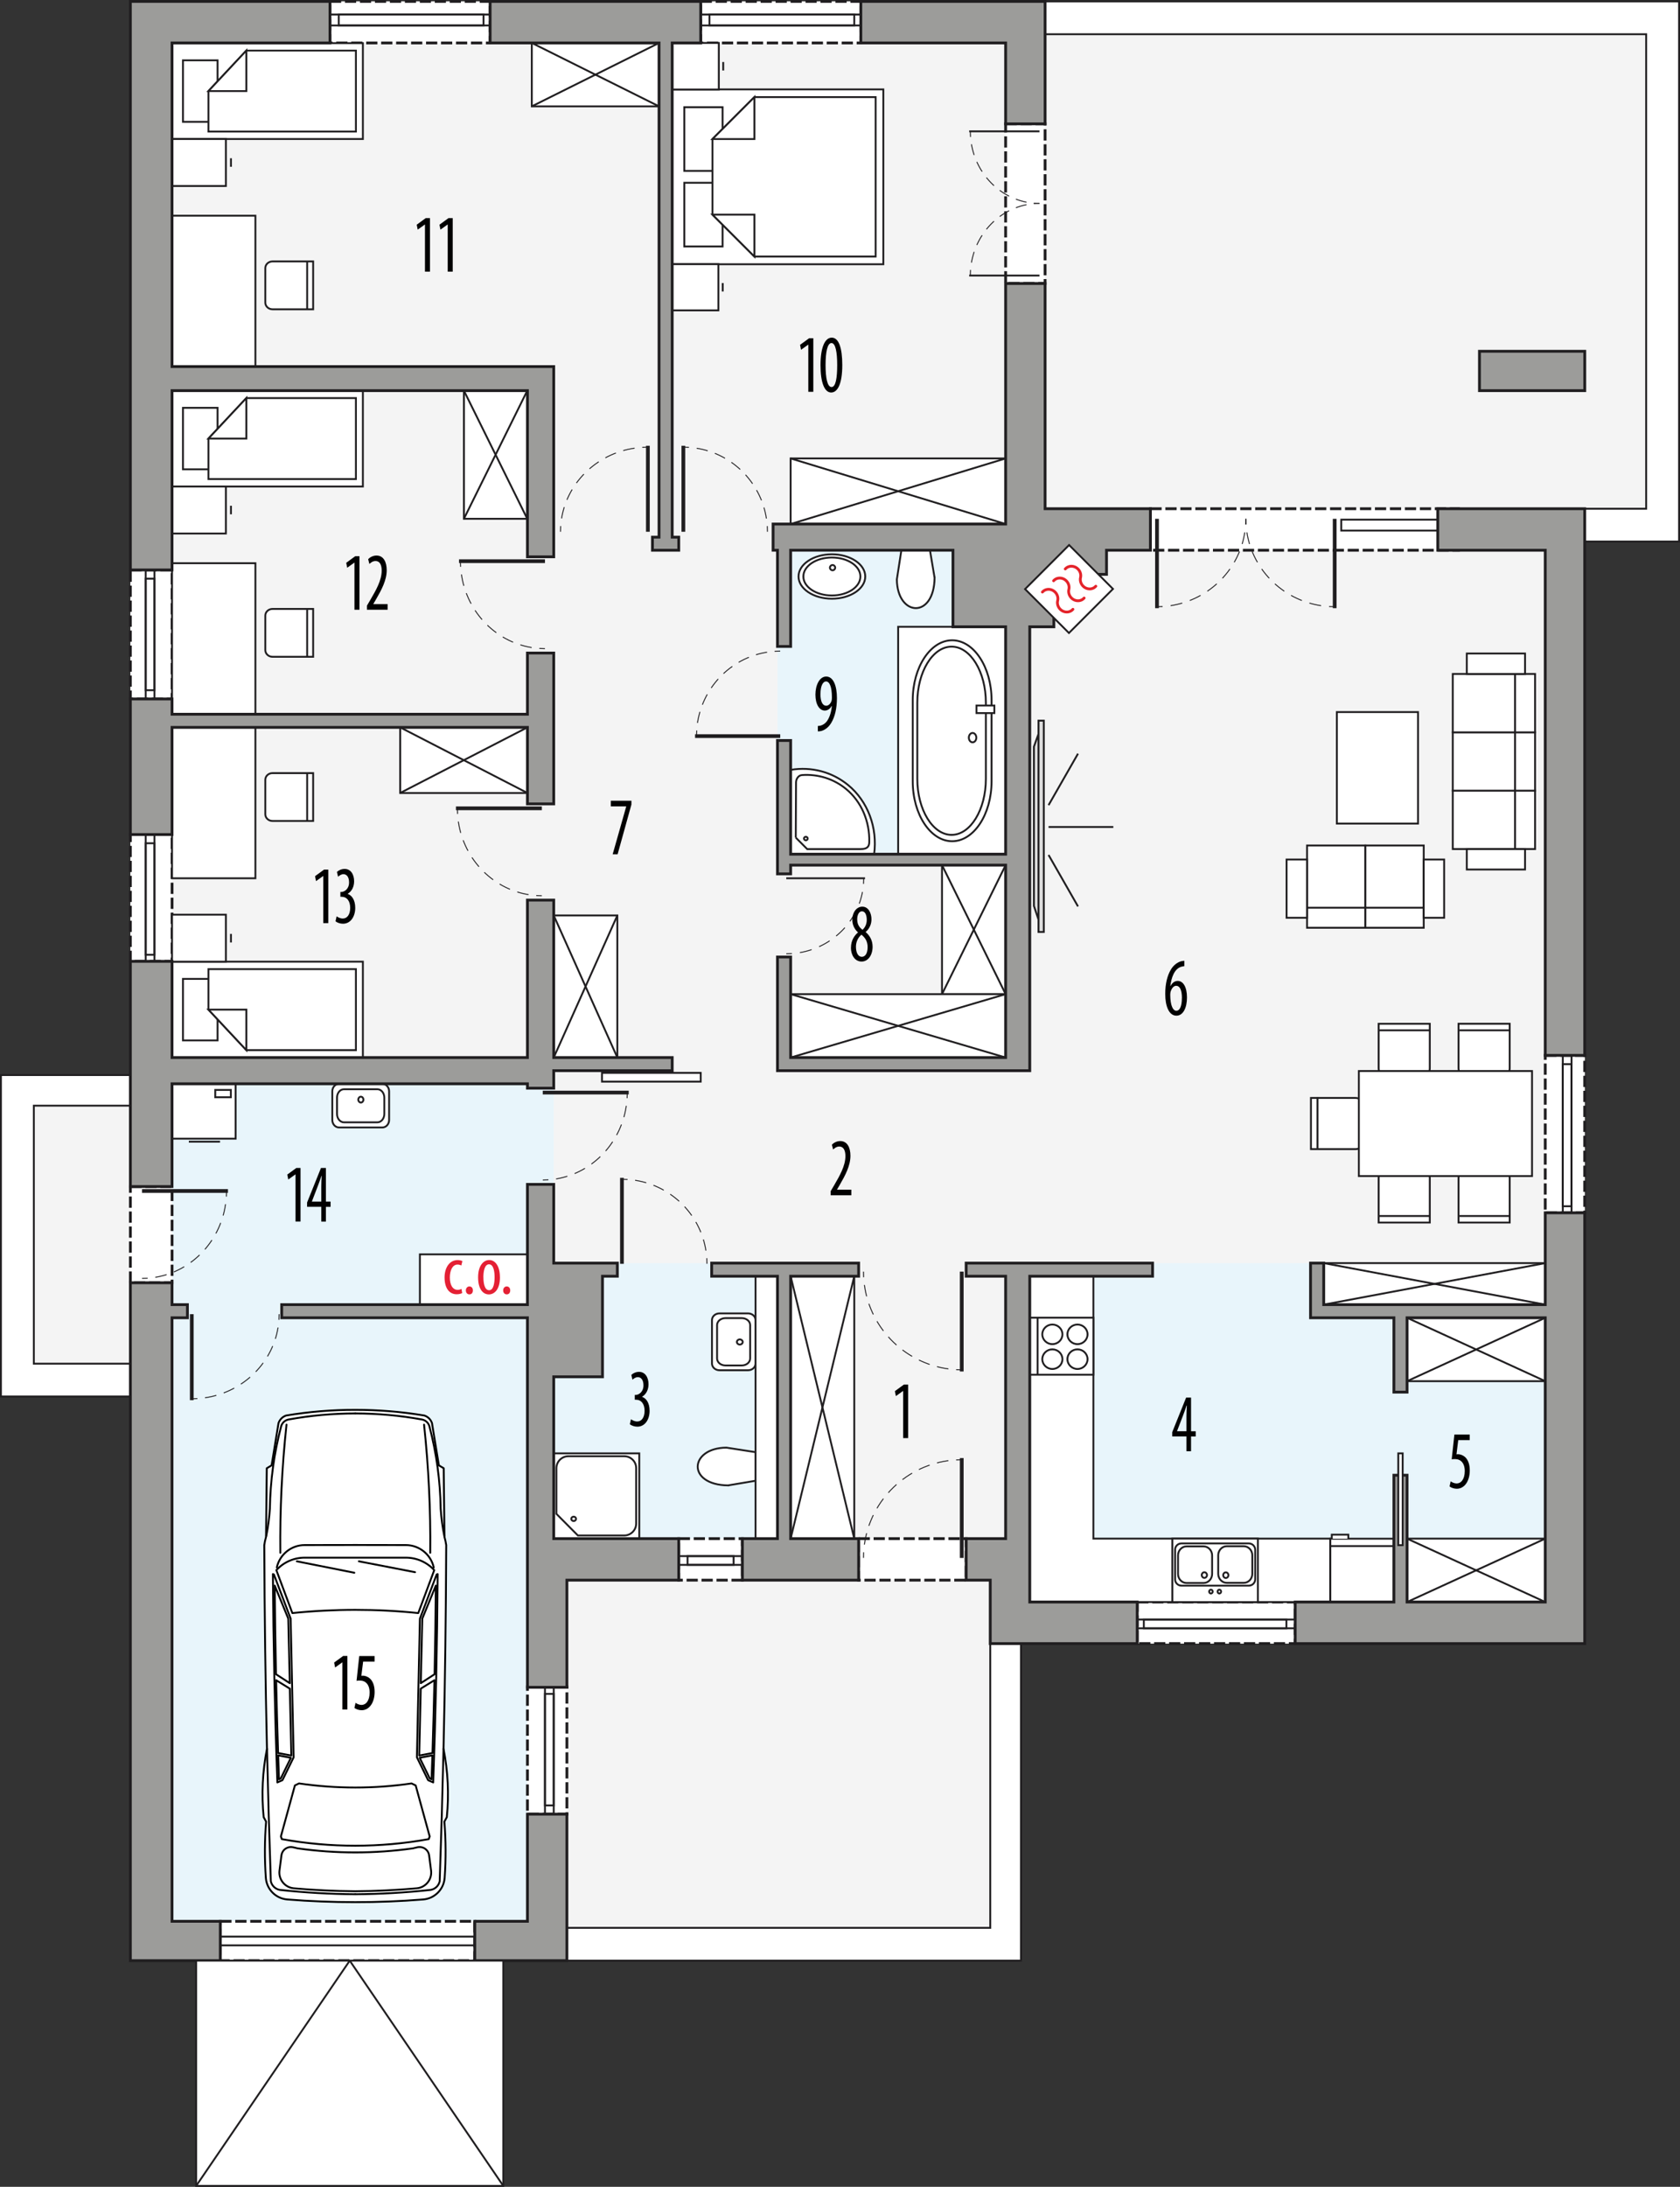 <?xml version="1.0" encoding="UTF-8"?><svg id="a" xmlns="http://www.w3.org/2000/svg" viewBox="0 0 448.94 583.93"><rect x="0" y="0" width="448.94" height="583.93" fill="#333333" stroke="none"/><polygon points="279.28 9.14 279.28 .38 151.49 .38 34.84 .38 34.84 287.07 34.84 295.24 9.04 295.24 9.04 364.14 34.84 364.14 34.84 372.9 34.84 523.54 151.49 523.54 151.49 514.78 264.62 514.78 264.62 438.88 272.83 438.88 423.48 438.88 423.48 144.6 423.48 135.84 439.9 135.84 439.9 9.14 279.28 9.14" fill="#f4f4f4"/><polygon points="207.76 337.28 147.97 337.28 147.97 289.4 45.97 289.4 45.97 513.03 140.94 513.03 140.94 410.85 207.76 410.85 207.76 337.28" fill="#e8f5fb"/><g id="b"><path d="m94.94,507.92c-6.07,0-12.13-.23-18.18-.72-3.07-.25-5.5-2.7-5.72-5.78-.35-4.99-.33-10.01.07-15l-.65-1.19c-.61-6.09-.31-12.24.88-18.24-.41-18.13-.65-36.27-.72-54.4.1-.74.26-1.47.47-2.19l.2-18.34,1.29-.77,1.84-11.27c.32-.96,1.08-1.72,2.04-2.04,6.1-1.02,12.28-1.53,18.47-1.52,6.19,0,12.37.5,18.47,1.52.96.32,1.72,1.07,2.04,2.04l1.84,11.27,1.29.77.2,18.34c.21.72.36,1.45.47,2.19-.07,18.14-.31,36.27-.72,54.4,1.19,6,1.49,12.15.88,18.24l-.65,1.19c.4,4.99.43,10,.07,15-.22,3.07-2.65,5.53-5.72,5.78-6.05.49-12.11.73-18.18.72Z" fill="#fff" stroke="#000" stroke-linecap="round" stroke-linejoin="round" stroke-width=".5"/></g><g id="c"><path d="m71.35,467c.27,11.78.61,23.56,1.02,35.34.26,1.19,1.22,2.11,2.42,2.31,6.69.73,13.41,1.11,20.14,1.16" fill="none" stroke="#000" stroke-linecap="round" stroke-linejoin="round" stroke-width=".5"/></g><g id="d"><path d="m74.11,475.95l1.37-.6,2.99-6.11-.8-37.02-4.48-11.81-.26-.09c.12,18.55.51,37.09,1.19,55.62Z" fill="none" stroke="#000" stroke-linecap="round" stroke-linejoin="round" stroke-width=".5"/></g><g id="e"><path d="m71.15,410.16c.49-2.41.81-4.85.97-7.3.11-7.41,1.11-14.79,3-21.96.25-.96,1.03-1.68,2.01-1.86,5.88-1.07,11.84-1.61,17.82-1.61" fill="none" stroke="#000" stroke-linecap="round" stroke-linejoin="round" stroke-width=".5"/></g><g id="f"><path d="m118.52,467c-.27,11.78-.61,23.56-1.02,35.34-.26,1.19-1.22,2.11-2.42,2.31-6.69.73-13.41,1.11-20.14,1.16" fill="none" stroke="#000" stroke-linecap="round" stroke-linejoin="round" stroke-width=".5"/></g><g id="g"><path d="m115.91,418.54c-.79-3.49-3.88-5.96-7.46-5.97l-13.51-.02-13.51.02c-3.57,0-6.67,2.48-7.46,5.97" fill="none" stroke="#000" stroke-linecap="round" stroke-linejoin="round" stroke-width=".5"/></g><g id="h"><path d="m115.77,475.95l-1.37-.6-2.99-6.11.8-37.02,4.48-11.81.26-.09c-.12,18.55-.51,37.09-1.19,55.62Z" fill="none" stroke="#000" stroke-linecap="round" stroke-linejoin="round" stroke-width=".5"/></g><g id="i"><path d="m118.73,410.16c-.49-2.41-.81-4.85-.97-7.3-.11-7.41-1.11-14.79-3-21.96-.25-.96-1.03-1.68-2.01-1.86-5.88-1.07-11.84-1.61-17.82-1.61" fill="none" stroke="#000" stroke-linecap="round" stroke-linejoin="round" stroke-width=".5"/></g><g id="j"><path d="m94.94,429.87c5.62,0,11.24.28,16.83.86l4.27-11.46c-1.95-2.13-4.7-3.34-7.58-3.34h-27.03c-2.89,0-5.64,1.21-7.58,3.34l4.27,11.46c5.59-.57,11.21-.86,16.83-.86Z" fill="none" stroke="#000" stroke-linecap="round" stroke-linejoin="round" stroke-width=".5"/></g><g id="k"><line x1="79.32" y1="416.91" x2="94.68" y2="419.96" fill="none" stroke="#000" stroke-linecap="round" stroke-linejoin="round" stroke-width=".5"/></g><g id="l"><line x1="95.9" y1="416.91" x2="110.91" y2="419.81" fill="none" stroke="#000" stroke-linecap="round" stroke-linejoin="round" stroke-width=".5"/></g><g id="m"><path d="m73.41,423.39c.06,7.89.18,15.78.34,23.67l3.69,2.39-.41-17.25-3.62-8.81Z" fill="none" stroke="#000" stroke-linecap="round" stroke-linejoin="round" stroke-width=".5"/></g><g id="n"><path d="m73.79,448.66c.14,6.48.31,12.96.52,19.44l3.54.67-.4-17.86-3.66-2.25Z" fill="none" stroke="#000" stroke-linecap="round" stroke-linejoin="round" stroke-width=".5"/></g><g id="o"><path d="m74.33,468.72l3.4.65-2.7,5.52-.48.21c-.08-2.13-.15-4.25-.22-6.38Z" fill="none" stroke="#000" stroke-linecap="round" stroke-linejoin="round" stroke-width=".5"/></g><g id="p"><path d="m116.47,423.39c-.06,7.89-.18,15.78-.34,23.67l-3.69,2.39.41-17.25,3.62-8.81Z" fill="none" stroke="#000" stroke-linecap="round" stroke-linejoin="round" stroke-width=".5"/></g><g id="q"><path d="m116.09,448.66c-.14,6.48-.31,12.96-.52,19.44l-3.54.67.4-17.86,3.66-2.25Z" fill="none" stroke="#000" stroke-linecap="round" stroke-linejoin="round" stroke-width=".5"/></g><g id="r"><path d="m115.55,468.72l-3.4.65,2.7,5.52.48.21c.08-2.13.15-4.25.22-6.38Z" fill="none" stroke="#000" stroke-linecap="round" stroke-linejoin="round" stroke-width=".5"/></g><g id="s"><path d="m94.94,505.01c-5.49-.04-10.98-.3-16.44-.79-.05,0-.11-.01-.16-.02-2.31-.3-3.95-2.42-3.65-4.73l.52-4.05c.01-.09.03-.18.05-.27.33-1.37,1.71-2.21,3.08-1.88l1.21.29c5.1.72,10.24,1.08,15.39,1.08,5.15,0,10.29-.36,15.39-1.08l1.21-.29c.09-.02.18-.04.27-.05,1.4-.18,2.68.81,2.86,2.2l.52,4.05c0,.05.01.11.02.16.21,2.32-1.51,4.38-3.83,4.59-5.47.49-10.95.76-16.44.79Z" fill="none" stroke="#000" stroke-linecap="round" stroke-linejoin="round" stroke-width=".5"/></g><g id="t"><path d="m94.94,492.85c-6.58,0-13.15-.58-19.63-1.76l-.25-.72,3.74-13.61,1.1-.54c4.98.73,10.01,1.09,15.04,1.09,5.03,0,10.06-.36,15.04-1.09l1.1.54,3.74,13.61-.25.72c-6.48,1.17-13.05,1.76-19.63,1.76Z" fill="none" stroke="#000" stroke-linecap="round" stroke-linejoin="round" stroke-width=".5"/></g><g id="u"><path d="m76.56,380.42c-1.22,11.36-1.77,22.78-1.65,34.21" fill="none" stroke="#000" stroke-linecap="round" stroke-linejoin="round" stroke-width=".5"/></g><g id="v"><path d="m114.97,414.63c.12-11.43-.43-22.85-1.65-34.21" fill="none" stroke="#000" stroke-linecap="round" stroke-linejoin="round" stroke-width=".5"/></g><rect x="207.76" y="146.93" width="60.96" height="81.16" fill="#e8f5fb"/><polygon points="350.21 351.88 350.21 337.28 275.18 337.28 275.18 351.88 275.18 427.78 412.93 427.78 412.93 351.88 350.21 351.88" fill="#e8f5fb"/><rect x="34.84" y="222.84" width="11.14" height="33.87" fill="#fff" stroke="#201e20" stroke-dasharray="0 0 3 1" stroke-miterlimit="10" stroke-width=".75"/><rect x="34.84" y="152.19" width="11.14" height="34.45" fill="#fff" stroke="#201e20" stroke-dasharray="0 0 3 1" stroke-miterlimit="10" stroke-width=".75"/><rect x="88.18" y=".38" width="42.79" height="11.09" fill="#fff" stroke="#201e20" stroke-dasharray="0 0 3 1" stroke-miterlimit="10" stroke-width=".75"/><rect x="187.25" y=".38" width="42.79" height="11.09" fill="#fff" stroke="#201e20" stroke-dasharray="0 0 3 1" stroke-miterlimit="10" stroke-width=".75"/><rect x="268.73" y="33.07" width="10.55" height="42.62" fill="#fff" stroke="#201e20" stroke-dasharray="0 0 3 1" stroke-miterlimit="10" stroke-width=".75"/><rect x="307.42" y="135.84" width="82.31" height="11.09" fill="#fff" stroke="#201e20" stroke-dasharray="0 0 3 1" stroke-miterlimit="10" stroke-width=".75"/><rect x="412.93" y="281.81" width="10.55" height="42.04" fill="#fff" stroke="#201e20" stroke-dasharray="0 0 3 1" stroke-miterlimit="10" stroke-width=".75"/><rect x="303.9" y="427.78" width="42.21" height="11.09" fill="#fff" stroke="#201e20" stroke-dasharray="0 0 3 1" stroke-miterlimit="10" stroke-width=".75"/><rect x="229.45" y="410.85" width="28.73" height="11.09" fill="#fff" stroke="#201e20" stroke-dasharray="0 0 3 1" stroke-miterlimit="10" stroke-width=".75"/><rect x="140.94" y="450.45" width="10.55" height="33.97" fill="#fff" stroke="#201e20" stroke-dasharray="0 0 3 1" stroke-miterlimit="10" stroke-width=".75"/><rect x="58.87" y="513.03" width="68" height="10.51" fill="#fff" stroke="#201e20" stroke-dasharray="0 0 3 1" stroke-miterlimit="10" stroke-width=".75"/><rect x="181.38" y="410.85" width="17" height="11.09" fill="#fff" stroke="#201e20" stroke-dasharray="0 0 3 1" stroke-miterlimit="10" stroke-width=".75"/><rect x="34.84" y="316.84" width="11.14" height="25.69" fill="#fff" stroke="#201e20" stroke-dasharray="0 0 3 1" stroke-miterlimit="10" stroke-width=".75"/><path d="m70.9,80.82v-9.24c0-.97.86-1.77,1.92-1.77h10.86v12.78h-10.86c-1.05,0-1.92-.8-1.92-1.77Z" fill="#fff" fill-rule="evenodd" stroke="#201e20" stroke-miterlimit="22.93" stroke-width=".5"/><line x1="82.08" y1="82.76" x2="82.08" y2="69.97" fill="#fff" stroke="#201e20" stroke-miterlimit="22.93" stroke-width=".5"/><rect x="45.97" y="57.6" width="22.28" height="40.29" fill="#fff" stroke="#201e20" stroke-miterlimit="22.93" stroke-width=".5"/><rect x="45.97" y="11.52" width="51" height="25.6" fill="#fff" stroke="#201e20" stroke-miterlimit="22.93" stroke-width=".5"/><rect x="48.89" y="16.11" width="9.25" height="16.42" fill="#fff" stroke="#201e20" stroke-miterlimit="22.93" stroke-width=".5"/><polygon points="65.83 13.51 55.7 24.32 55.7 35.13 95.11 35.13 95.11 13.51 65.83 13.51" fill="#fff" fill-rule="evenodd" stroke="#201e20" stroke-miterlimit="22.93" stroke-width=".5"/><polygon points="65.83 13.5 65.83 24.32 55.7 24.32 65.83 13.5" fill="#fff" fill-rule="evenodd" stroke="#201e20" stroke-miterlimit="22.93" stroke-width=".5"/><rect x="45.97" y="37.12" width="14.39" height="12.55" fill="#fff" stroke="#201e20" stroke-miterlimit="22.93" stroke-width=".5"/><line x1="61.72" y1="42.26" x2="61.72" y2="44.54" fill="#fff" stroke="#201e20" stroke-miterlimit="22.93" stroke-width=".5"/><path d="m70.9,173.61v-9.24c0-.97.86-1.77,1.92-1.77h10.86v12.78h-10.86c-1.05,0-1.92-.8-1.92-1.77Z" fill="#fff" fill-rule="evenodd" stroke="#201e20" stroke-miterlimit="22.93" stroke-width=".5"/><line x1="82.08" y1="175.55" x2="82.08" y2="162.76" fill="#fff" stroke="#201e20" stroke-miterlimit="22.93" stroke-width=".5"/><rect x="45.97" y="150.39" width="22.28" height="40.29" fill="#fff" stroke="#201e20" stroke-miterlimit="22.93" stroke-width=".5"/><path d="m70.9,217.45v-9.24c0-.97.86-1.77,1.92-1.77h10.86v12.78h-10.86c-1.05,0-1.92-.8-1.92-1.77Z" fill="#fff" fill-rule="evenodd" stroke="#201e20" stroke-miterlimit="22.93" stroke-width=".5"/><line x1="82.08" y1="219.38" x2="82.08" y2="206.6" fill="#fff" stroke="#201e20" stroke-miterlimit="22.93" stroke-width=".5"/><rect x="45.97" y="194.23" width="22.28" height="40.29" fill="#fff" stroke="#201e20" stroke-miterlimit="22.93" stroke-width=".5"/><rect x="45.97" y="104.31" width="51" height="25.6" fill="#fff" stroke="#201e20" stroke-miterlimit="22.93" stroke-width=".5"/><rect x="48.89" y="108.9" width="9.25" height="16.42" fill="#fff" stroke="#201e20" stroke-miterlimit="22.93" stroke-width=".5"/><polygon points="65.83 106.3 55.7 117.11 55.7 127.92 95.11 127.92 95.11 106.3 65.83 106.3" fill="#fff" fill-rule="evenodd" stroke="#201e20" stroke-miterlimit="22.93" stroke-width=".5"/><polygon points="65.83 106.29 65.83 117.11 55.7 117.11 65.83 106.29" fill="#fff" fill-rule="evenodd" stroke="#201e20" stroke-miterlimit="22.93" stroke-width=".5"/><rect x="45.97" y="129.91" width="14.39" height="12.55" fill="#fff" stroke="#201e20" stroke-miterlimit="22.93" stroke-width=".5"/><line x1="61.72" y1="135.05" x2="61.72" y2="137.33" fill="#fff" stroke="#201e20" stroke-miterlimit="22.93" stroke-width=".5"/><rect x="45.97" y="256.79" width="51" height="25.6" fill="#fff" stroke="#201e20" stroke-miterlimit="22.93" stroke-width=".5"/><rect x="48.89" y="261.39" width="9.25" height="16.42" fill="#fff" stroke="#201e20" stroke-miterlimit="22.93" stroke-width=".5"/><polygon points="65.83 280.41 55.7 269.59 55.7 258.78 95.11 258.78 95.11 280.41 65.83 280.41" fill="#fff" fill-rule="evenodd" stroke="#201e20" stroke-miterlimit="22.93" stroke-width=".5"/><polygon points="65.83 280.41 65.83 269.59 55.7 269.59 65.83 280.41" fill="#fff" fill-rule="evenodd" stroke="#201e20" stroke-miterlimit="22.93" stroke-width=".5"/><rect x="45.97" y="244.24" width="14.39" height="12.55" fill="#fff" stroke="#201e20" stroke-miterlimit="22.93" stroke-width=".5"/><line x1="61.72" y1="251.66" x2="61.72" y2="249.37" fill="#fff" stroke="#201e20" stroke-miterlimit="22.93" stroke-width=".5"/><rect x="142.11" y="11.47" width="34" height="16.93" fill="#fff" stroke="#201e20" stroke-miterlimit="22.93" stroke-width=".5"/><line x1="176.11" y1="11.47" x2="142.11" y2="28.4" fill="#fff" stroke="#201e20" stroke-miterlimit="22.93" stroke-width=".5"/><line x1="176.11" y1="28.4" x2="142.11" y2="11.47" fill="#fff" stroke="#201e20" stroke-miterlimit="22.93" stroke-width=".5"/><rect x="123.97" y="104.31" width="16.93" height="34.22" fill="#fff" stroke="#201e20" stroke-miterlimit="22.93" stroke-width=".5"/><line x1="123.97" y1="104.31" x2="140.9" y2="138.53" fill="#fff" stroke="#201e20" stroke-miterlimit="22.93" stroke-width=".5"/><line x1="140.9" y1="104.31" x2="123.97" y2="138.53" fill="#fff" stroke="#201e20" stroke-miterlimit="22.93" stroke-width=".5"/><rect x="106.94" y="194.23" width="34" height="17.52" fill="#fff" stroke="#201e20" stroke-miterlimit="22.93" stroke-width=".5"/><line x1="140.94" y1="194.23" x2="106.94" y2="211.74" fill="#fff" stroke="#201e20" stroke-miterlimit="22.93" stroke-width=".5"/><line x1="140.94" y1="211.74" x2="106.94" y2="194.23" fill="#fff" stroke="#201e20" stroke-miterlimit="22.93" stroke-width=".5"/><rect x="147.97" y="244.44" width="17" height="37.95" fill="#fff" stroke="#201e20" stroke-miterlimit="22.93" stroke-width=".5"/><line x1="164.97" y1="244.44" x2="147.97" y2="282.39" fill="#fff" stroke="#201e20" stroke-miterlimit="22.93" stroke-width=".5"/><line x1="164.97" y1="282.39" x2="147.97" y2="244.44" fill="#fff" stroke="#201e20" stroke-miterlimit="22.93" stroke-width=".5"/><rect x="251.73" y="231.01" width="17" height="34.45" fill="#fff" stroke="#201e20" stroke-miterlimit="22.93" stroke-width=".5"/><line x1="268.73" y1="231.01" x2="251.73" y2="265.46" fill="#fff" stroke="#201e20" stroke-miterlimit="22.93" stroke-width=".5"/><line x1="268.73" y1="265.46" x2="251.73" y2="231.01" fill="#fff" stroke="#201e20" stroke-miterlimit="22.93" stroke-width=".5"/><rect x="211.28" y="265.46" width="57.45" height="16.93" fill="#fff" stroke="#201e20" stroke-miterlimit="22.93" stroke-width=".5"/><line x1="268.73" y1="265.46" x2="211.28" y2="282.39" fill="#fff" stroke="#201e20" stroke-miterlimit="22.93" stroke-width=".5"/><line x1="268.73" y1="282.39" x2="211.28" y2="265.46" fill="#fff" stroke="#201e20" stroke-miterlimit="22.93" stroke-width=".5"/><rect x="211.28" y="340.78" width="17" height="70.07" fill="#fff" stroke="#201e20" stroke-miterlimit="22.93" stroke-width=".5"/><line x1="228.28" y1="340.78" x2="211.28" y2="410.85" fill="#fff" stroke="#201e20" stroke-miterlimit="22.93" stroke-width=".5"/><line x1="228.28" y1="410.85" x2="211.28" y2="340.78" fill="#fff" stroke="#201e20" stroke-miterlimit="22.93" stroke-width=".5"/><rect x="376" y="351.88" width="36.93" height="16.93" fill="#fff" stroke="#201e20" stroke-miterlimit="22.93" stroke-width=".5"/><line x1="412.94" y1="351.88" x2="376" y2="368.81" fill="#fff" stroke="#201e20" stroke-miterlimit="22.93" stroke-width=".5"/><line x1="412.94" y1="368.81" x2="376" y2="351.88" fill="#fff" stroke="#201e20" stroke-miterlimit="22.93" stroke-width=".5"/><rect x="376" y="410.85" width="36.93" height="16.93" fill="#fff" stroke="#201e20" stroke-miterlimit="22.93" stroke-width=".5"/><line x1="412.94" y1="410.85" x2="376" y2="427.78" fill="#fff" stroke="#201e20" stroke-miterlimit="22.93" stroke-width=".5"/><line x1="412.94" y1="427.78" x2="376" y2="410.85" fill="#fff" stroke="#201e20" stroke-miterlimit="22.93" stroke-width=".5"/><rect x="353.73" y="337.28" width="59.21" height="11.09" fill="#fff" stroke="#201e20" stroke-miterlimit="22.93" stroke-width=".5"/><line x1="412.94" y1="337.28" x2="353.73" y2="348.37" fill="#fff" stroke="#201e20" stroke-miterlimit="22.93" stroke-width=".5"/><line x1="412.94" y1="348.37" x2="353.73" y2="337.28" fill="#fff" stroke="#201e20" stroke-miterlimit="22.93" stroke-width=".5"/><rect x="211.28" y="122.41" width="57.45" height="17.52" fill="#fff" stroke="#201e20" stroke-miterlimit="22.93" stroke-width=".5"/><line x1="268.73" y1="122.41" x2="211.28" y2="139.93" fill="#fff" stroke="#201e20" stroke-miterlimit="22.93" stroke-width=".5"/><line x1="268.73" y1="139.93" x2="211.28" y2="122.41" fill="#fff" stroke="#201e20" stroke-miterlimit="22.93" stroke-width=".5"/><polygon points="179.63 23.87 179.63 44.05 179.63 50.38 179.63 70.56 236.05 70.56 236.05 50.38 236.05 44.05 236.05 23.87 179.63 23.87" fill="#fff" fill-rule="evenodd" stroke="#201e20" stroke-miterlimit="22.93" stroke-width=".5"/><rect x="182.86" y="48.81" width="10.23" height="17" fill="#fff" stroke="#201e20" stroke-miterlimit="22.93" stroke-width=".5"/><rect x="182.86" y="28.63" width="10.23" height="17" fill="#fff" stroke="#201e20" stroke-miterlimit="22.93" stroke-width=".5"/><polygon points="201.6 68.5 190.39 57.31 190.39 46.11 190.39 46.11 190.39 37.13 201.6 25.93 233.99 25.93 233.99 46.11 233.99 48.32 233.99 68.5 201.6 68.5" fill="#fff" fill-rule="evenodd" stroke="#201e20" stroke-miterlimit="22.93" stroke-width=".5"/><polygon points="201.6 68.51 201.6 57.31 190.39 57.31 201.6 68.51" fill="#fff" fill-rule="evenodd" stroke="#201e20" stroke-miterlimit="22.93" stroke-width=".5"/><polygon points="201.6 25.92 201.6 37.13 190.39 37.13 201.6 25.92" fill="#fff" fill-rule="evenodd" stroke="#201e20" stroke-miterlimit="22.93" stroke-width=".5"/><rect x="179.65" y="11.47" width="12.44" height="12.43" fill="#fff" stroke="#201e20" stroke-miterlimit="22.93" stroke-width=".5"/><line x1="193.26" y1="18.82" x2="193.26" y2="16.56" fill="#fff" stroke="#201e20" stroke-miterlimit="22.93" stroke-width=".5"/><rect x="179.63" y="70.54" width="12.34" height="12.34" fill="#fff" stroke="#201e20" stroke-miterlimit="22.93" stroke-width=".5"/><line x1="193.13" y1="77.83" x2="193.13" y2="75.58" fill="#fff" stroke="#201e20" stroke-miterlimit="22.93" stroke-width=".5"/><rect x="38.94" y="222.84" width="2.34" height="33.86" fill="none" stroke="#201e20" stroke-miterlimit="10" stroke-width=".5"/><rect x="38.94" y="225.17" width="2.34" height="29.78" fill="none" stroke="#201e20" stroke-miterlimit="10" stroke-width=".5"/><rect x="38.94" y="152.19" width="2.34" height="34.45" fill="none" stroke="#201e20" stroke-miterlimit="10" stroke-width=".5"/><rect x="38.94" y="154.52" width="2.34" height="29.78" fill="none" stroke="#201e20" stroke-miterlimit="10" stroke-width=".5"/><rect x="88.18" y="3.88" width="42.79" height="2.92" fill="none" stroke="#201e20" stroke-miterlimit="10" stroke-width=".5"/><rect x="90.52" y="3.88" width="38.69" height="2.92" fill="none" stroke="#201e20" stroke-miterlimit="10" stroke-width=".5"/><rect x="187.25" y="3.88" width="42.79" height="2.92" fill="none" stroke="#201e20" stroke-miterlimit="10" stroke-width=".5"/><rect x="189.59" y="3.88" width="38.69" height="2.92" fill="none" stroke="#201e20" stroke-miterlimit="10" stroke-width=".5"/><rect x="358.42" y="138.76" width="25.79" height="2.92" fill="none" stroke="#201e20" stroke-miterlimit="10" stroke-width=".5"/><rect x="417.62" y="281.81" width="2.34" height="42.04" fill="none" stroke="#201e20" stroke-miterlimit="10" stroke-width=".5"/><rect x="417.62" y="284.15" width="2.34" height="37.95" fill="none" stroke="#201e20" stroke-miterlimit="10" stroke-width=".5"/><rect x="303.9" y="432.45" width="42.21" height="2.34" fill="none" stroke="#201e20" stroke-miterlimit="10" stroke-width=".5"/><rect x="305.66" y="432.45" width="38.1" height="2.34" fill="none" stroke="#201e20" stroke-miterlimit="10" stroke-width=".5"/><rect x="181.38" y="415.52" width="17" height="2.34" fill="none" stroke="#201e20" stroke-miterlimit="10" stroke-width=".5"/><rect x="183.73" y="415.52" width="12.31" height="2.34" fill="none" stroke="#201e20" stroke-miterlimit="10" stroke-width=".5"/><rect x="145.63" y="450.55" width="2.34" height="33.87" fill="none" stroke="#201e20" stroke-miterlimit="10" stroke-width=".5"/><rect x="145.63" y="452.31" width="2.34" height="29.78" fill="none" stroke="#201e20" stroke-miterlimit="10" stroke-width=".5"/><rect x="58.87" y="517.12" width="68" height="2.34" fill="none" stroke="#201e20" stroke-miterlimit="10" stroke-width=".5"/><rect x="147.97" y="388.08" width="22.86" height="22.77" fill="#fff" stroke="#201e20" stroke-miterlimit="22.93" stroke-width=".5"/><path d="m166.81,410.01h-12.38l-5.74-5.77v-12.22c0-1.74,1.44-3.17,3.2-3.17h14.92c1.76,0,3.19,1.42,3.19,3.17v14.82c0,1.74-1.44,3.17-3.19,3.17Z" fill="#fff" fill-rule="evenodd" stroke="#201e20" stroke-miterlimit="22.93" stroke-width=".5"/><path d="m153.3,404.99c-.35,0-.64.26-.64.58s.29.58.64.58.64-.26.64-.58-.29-.58-.64-.58Z" fill="#fff" fill-rule="evenodd" stroke="#201e20" stroke-miterlimit="22.93" stroke-width=".5"/><path d="m194.58,396.63l7.32-1.23v-7.64l-7.79-1.21c-9.91.1-10.68,9.94.47,10.09Z" fill="#fff" fill-rule="evenodd" stroke="#201e20" stroke-miterlimit="22.93" stroke-width=".5"/><path d="m192.26,365.89c-1.1,0-2-.8-2-1.79v-11.6c0-.99.9-1.79,2-1.79h7.64c1.11,0,2,.8,2,1.79v11.6c0,.99-.89,1.79-2,1.79h-7.64Z" fill="#fff" fill-rule="evenodd" stroke="#201e20" stroke-miterlimit="22.93" stroke-width=".5"/><path d="m193.86,364.61c-1.24,0-2.24-.83-2.24-1.86v-8.92c0-1.02,1-1.86,2.24-1.86h4.36c1.23,0,2.24.83,2.24,1.86v8.92c0,1.02-1,1.86-2.24,1.86h-4.36Z" fill="#fff" fill-rule="evenodd" stroke="#201e20" stroke-miterlimit="22.93" stroke-width=".5"/><path d="m197.69,359.03c-.43,0-.77-.31-.77-.69s.35-.69.77-.69.78.31.78.69-.35.69-.78.69Z" fill="#fff" fill-rule="evenodd" stroke="#201e20" stroke-miterlimit="22.93" stroke-width=".5"/><path d="m103.98,299.06c0,1.1-.8,2-1.79,2h-11.6c-.99,0-1.79-.9-1.79-2v-7.64c0-1.11.8-2,1.79-2h11.6c.99,0,1.79.89,1.79,2v7.64Z" fill="#fff" fill-rule="evenodd" stroke="#201e20" stroke-miterlimit="22.93" stroke-width=".5"/><path d="m102.7,297.45c0,1.24-.83,2.24-1.86,2.24h-8.92c-1.02,0-1.86-1-1.86-2.24v-4.36c0-1.23.83-2.24,1.86-2.24h8.92c1.02,0,1.86,1,1.86,2.24v4.36Z" fill="#fff" fill-rule="evenodd" stroke="#201e20" stroke-miterlimit="22.93" stroke-width=".5"/><path d="m97.12,293.63c0,.43-.31.77-.69.77s-.69-.35-.69-.77.31-.78.69-.78.69.35.69.78Z" fill="#fff" fill-rule="evenodd" stroke="#201e20" stroke-miterlimit="22.93" stroke-width=".5"/><polygon points="292.18 410.85 292.18 340.78 275.18 340.78 275.18 427.78 355.49 427.78 355.49 410.85 292.18 410.85" fill="#fff" fill-rule="evenodd" stroke="#201e20" stroke-miterlimit="22.93" stroke-width=".5"/><rect x="201.9" y="340.78" width="5.86" height="70.07" fill="#fff" stroke="#201e20" stroke-miterlimit="22.93" stroke-width=".5"/><rect x="357.24" y="190.14" width="21.69" height="29.78" fill="#fff" stroke="#201e20" stroke-miterlimit="22.93" stroke-width=".5"/><rect x="388.22" y="211.13" width="18.83" height="15.59" fill="#fff" stroke="#201e20" stroke-miterlimit="10" stroke-width=".5"/><rect x="388.22" y="195.54" width="18.83" height="15.59" fill="#fff" stroke="#201e20" stroke-miterlimit="10" stroke-width=".5"/><rect x="388.22" y="179.96" width="18.83" height="15.59" fill="#fff" stroke="#201e20" stroke-miterlimit="10" stroke-width=".5"/><rect x="404.86" y="211.13" width="5.35" height="15.59" fill="#fff" stroke="#201e20" stroke-miterlimit="10" stroke-width=".5"/><rect x="404.86" y="195.54" width="5.35" height="15.59" fill="#fff" stroke="#201e20" stroke-miterlimit="10" stroke-width=".5"/><rect x="404.86" y="179.96" width="5.35" height="15.59" fill="#fff" stroke="#201e20" stroke-miterlimit="10" stroke-width=".5"/><rect x="391.97" y="226.72" width="15.56" height="5.46" fill="#fff" stroke="#201e20" stroke-miterlimit="10" stroke-width=".5"/><rect x="391.97" y="174.5" width="15.56" height="5.46" fill="#fff" stroke="#201e20" stroke-miterlimit="10" stroke-width=".5"/><rect x="349.28" y="225.76" width="15.58" height="18.83" fill="#fff" stroke="#201e20" stroke-linecap="round" stroke-miterlimit="10" stroke-width=".5"/><rect x="364.87" y="225.76" width="15.59" height="18.83" fill="#fff" stroke="#201e20" stroke-linecap="round" stroke-miterlimit="10" stroke-width=".5"/><rect x="349.28" y="242.39" width="15.59" height="5.35" fill="#fff" stroke="#201e20" stroke-linecap="square" stroke-miterlimit="10" stroke-width=".5"/><rect x="364.87" y="242.39" width="15.59" height="5.35" fill="#fff" stroke="#201e20" stroke-linecap="square" stroke-miterlimit="10" stroke-width=".5"/><rect x="343.81" y="229.51" width="5.46" height="15.56" fill="#fff" stroke="#201e20" stroke-linecap="square" stroke-miterlimit="10" stroke-width=".5"/><rect x="380.45" y="229.51" width="5.46" height="15.56" fill="#fff" stroke="#201e20" stroke-linecap="square" stroke-miterlimit="10" stroke-width=".5"/><polygon points="278.11 194.33 276.29 199.38 276.29 241.91 278.11 247.34 278.11 194.33" fill="#dbdbdb" fill-rule="evenodd" stroke="#201e20" stroke-miterlimit="10" stroke-width=".5"/><rect x="277.51" y="192.43" width="1.42" height="56.43" fill="#dbdbdb" stroke="#201e20" stroke-miterlimit="10" stroke-width=".5"/><line x1="280.2" y1="220.83" x2="297.51" y2="220.83" fill="#dbdbdb" stroke="#201e20" stroke-miterlimit="10" stroke-width=".5"/><line x1="280.2" y1="228.29" x2="288.07" y2="242.04" fill="#dbdbdb" stroke="#201e20" stroke-miterlimit="10" stroke-width=".5"/><line x1="288.07" y1="201.25" x2="280.2" y2="215" fill="#dbdbdb" stroke="#201e20" stroke-miterlimit="10" stroke-width=".5"/><path d="m401.54,287.39h-9.89c-1.04,0-1.89-.95-1.89-2.11v-11.92h13.67v11.92c0,1.16-.85,2.11-1.89,2.11Z" fill="#fff" fill-rule="evenodd" stroke="#201e20" stroke-miterlimit="22.93" stroke-width=".5"/><line x1="403.61" y1="275.12" x2="389.94" y2="275.12" fill="#fff" stroke="#201e20" stroke-miterlimit="22.93" stroke-width=".5"/><path d="m364.35,295.07v9.89c0,1.04-.95,1.89-2.11,1.89h-11.92v-13.67h11.92c1.16,0,2.11.85,2.11,1.89Z" fill="#fff" fill-rule="evenodd" stroke="#201e20" stroke-miterlimit="22.93" stroke-width=".5"/><line x1="352.07" y1="293" x2="352.07" y2="306.68" fill="#fff" stroke="#201e20" stroke-miterlimit="22.93" stroke-width=".5"/><path d="m401.54,312.43h-9.89c-1.04,0-1.89.95-1.89,2.1v11.92h13.67v-11.92c0-1.16-.85-2.1-1.89-2.1Z" fill="#fff" fill-rule="evenodd" stroke="#201e20" stroke-miterlimit="22.93" stroke-width=".5"/><line x1="403.61" y1="324.7" x2="389.94" y2="324.7" fill="#fff" stroke="#201e20" stroke-miterlimit="22.93" stroke-width=".5"/><path d="m380.18,287.39h-9.88c-1.04,0-1.89-.95-1.89-2.1v-11.92h13.67v11.92c0,1.16-.85,2.1-1.89,2.1Z" fill="#fff" fill-rule="evenodd" stroke="#201e20" stroke-miterlimit="22.93" stroke-width=".5"/><line x1="382.25" y1="275.12" x2="368.58" y2="275.12" fill="#fff" stroke="#201e20" stroke-miterlimit="22.93" stroke-width=".5"/><path d="m380.18,312.43h-9.88c-1.04,0-1.89.95-1.89,2.1v11.92h13.67v-11.92c0-1.16-.85-2.1-1.89-2.1Z" fill="#fff" fill-rule="evenodd" stroke="#201e20" stroke-miterlimit="22.93" stroke-width=".5"/><line x1="382.25" y1="324.7" x2="368.58" y2="324.7" fill="#fff" stroke="#201e20" stroke-miterlimit="22.93" stroke-width=".5"/><rect x="363.12" y="285.99" width="46.28" height="28.05" fill="#fff" stroke="#201e20" stroke-miterlimit="22.93" stroke-width=".5"/><rect x="313.28" y="410.84" width="22.86" height="16.96" fill="#fff" stroke="#201e20" stroke-miterlimit="22.93" stroke-width=".5"/><path d="m314.01,421.72v-7.9c0-.93.77-1.69,1.71-1.69h17.99c.94,0,1.71.76,1.71,1.69v7.9c0,.93-.77,1.69-1.71,1.69h-17.99c-.94,0-1.71-.76-1.71-1.69Z" fill="#fff" fill-rule="evenodd" stroke="#201e20" stroke-miterlimit="22.93" stroke-width=".5"/><path d="m314.8,420.28v-4.94c0-1.33,1.02-2.42,2.28-2.42h4.55c1.25,0,2.28,1.09,2.28,2.42v4.94c0,1.33-1.03,2.42-2.28,2.42h-4.55c-1.26,0-2.28-1.09-2.28-2.42Z" fill="#fff" fill-rule="evenodd" stroke="#201e20" stroke-miterlimit="22.93" stroke-width=".5"/><path d="m325.54,420.24v-4.94c0-1.33,1.03-2.42,2.28-2.42h4.55c1.25,0,2.28,1.09,2.28,2.42v4.94c0,1.33-1.02,2.42-2.28,2.42h-4.55c-1.25,0-2.28-1.09-2.28-2.42Z" fill="#fff" fill-rule="evenodd" stroke="#201e20" stroke-miterlimit="22.93" stroke-width=".5"/><path d="m322.54,420.58c0-.41-.31-.75-.7-.75s-.7.34-.7.75.31.75.7.75.7-.34.7-.75Z" fill="#fff" fill-rule="evenodd" stroke="#201e20" stroke-miterlimit="22.93" stroke-width=".5"/><path d="m328.27,420.61c0-.41-.31-.75-.7-.75s-.7.34-.7.75.31.75.7.75.7-.34.7-.75Z" fill="#fff" fill-rule="evenodd" stroke="#201e20" stroke-miterlimit="22.93" stroke-width=".5"/><path d="m326.31,424.99c0-.28-.21-.51-.47-.51s-.47.23-.47.51.21.51.47.51.47-.23.47-.51Z" fill="#fff" fill-rule="evenodd" stroke="#201e20" stroke-miterlimit="22.93" stroke-width=".5"/><path d="m324.06,424.99c0-.28-.21-.51-.47-.51s-.47.23-.47.51.21.51.47.51.47-.23.47-.51Z" fill="#fff" fill-rule="evenodd" stroke="#201e20" stroke-miterlimit="22.93" stroke-width=".5"/><rect x="355.5" y="410.87" width="16.97" height="17.01" fill="#fff" stroke="#201e20" stroke-miterlimit="22.93" stroke-width=".5"/><line x1="355.5" y1="412.84" x2="372.47" y2="412.84" fill="#fff" stroke="#201e20" stroke-miterlimit="22.93" stroke-width=".5"/><polyline points="355.89 410.87 355.89 409.79 360.31 409.79 360.31 410.87" fill="#fff" fill-rule="evenodd" stroke="#201e20" stroke-miterlimit="22.93" stroke-width=".5"/><rect x="275.18" y="351.85" width="17" height="15.23" fill="#fff" stroke="#201e20" stroke-miterlimit="22.93" stroke-width=".5"/><path d="m283.91,356.3c0,1.45-1.21,2.62-2.69,2.62s-2.69-1.18-2.69-2.62,1.21-2.62,2.69-2.62,2.69,1.18,2.69,2.62h0Z" fill="#fff" fill-rule="evenodd" stroke="#201e20" stroke-miterlimit="22.93" stroke-width=".5"/><path d="m283.91,362.93c0,1.45-1.21,2.62-2.69,2.62s-2.69-1.18-2.69-2.62,1.21-2.62,2.69-2.62,2.69,1.18,2.69,2.62h0Z" fill="#fff" fill-rule="evenodd" stroke="#201e20" stroke-miterlimit="22.93" stroke-width=".5"/><path d="m290.62,362.93c0,1.45-1.21,2.62-2.69,2.62s-2.69-1.18-2.69-2.62,1.21-2.62,2.69-2.62,2.69,1.18,2.69,2.62h0Z" fill="#fff" fill-rule="evenodd" stroke="#201e20" stroke-miterlimit="22.93" stroke-width=".5"/><path d="m290.62,356.3c0,1.45-1.21,2.62-2.69,2.62s-2.69-1.18-2.69-2.62,1.21-2.62,2.69-2.62,2.69,1.18,2.69,2.62h0Z" fill="#fff" fill-rule="evenodd" stroke="#201e20" stroke-miterlimit="22.93" stroke-width=".5"/><line x1="277.27" y1="367.08" x2="277.27" y2="351.85" fill="#fff" stroke="#201e20" stroke-miterlimit="22.93" stroke-width=".5"/><path d="m222.3,159.01c-4.21,0-7.62-2.27-7.62-5.07s3.41-5.07,7.62-5.07,7.62,2.27,7.62,5.07-3.41,5.07-7.62,5.07Z" fill="#fff" fill-rule="evenodd" stroke="#201e20" stroke-miterlimit="22.93" stroke-width=".5"/><path d="m222.3,159.87c-4.92,0-8.91-2.66-8.91-5.93s3.99-5.93,8.91-5.93,8.92,2.66,8.92,5.93-3.99,5.93-8.92,5.93Z" fill="#fff" fill-rule="evenodd" stroke="#201e20" stroke-miterlimit="22.93" stroke-width=".5"/><path d="m222.3,159.01c-4.21,0-7.62-2.27-7.62-5.07s3.41-5.07,7.62-5.07,7.62,2.27,7.62,5.07-3.41,5.07-7.62,5.07Z" fill="#fff" fill-rule="evenodd" stroke="#201e20" stroke-miterlimit="22.93" stroke-width=".5"/><path d="m222.48,152.28c-.38,0-.7-.31-.7-.7s.31-.7.7-.7.7.31.7.7-.31.7-.7.7Z" fill="#fff" fill-rule="evenodd" stroke="#201e20" stroke-miterlimit="22.93" stroke-width=".5"/><path d="m249.74,154.25l-1.23-7.32h-7.64l-1.21,7.79c.1,9.91,9.94,10.68,10.09-.47Z" fill="#fff" fill-rule="evenodd" stroke="#201e20" stroke-miterlimit="22.93" stroke-width=".5"/><path d="m243.91,208.67v-21.74c0-8.78,4.74-15.96,10.53-15.96h0c5.79,0,10.53,7.18,10.53,15.96v21.74c0,8.78-4.74,15.96-10.53,15.96h0c-5.79,0-10.53-7.18-10.53-15.96Z" fill="#fff" fill-rule="evenodd" stroke="#201e20" stroke-miterlimit="22.93" stroke-width=".5"/><path d="m245.13,207.98v-20.36c0-8.22,4.12-14.95,9.16-14.95h0c5.04,0,9.16,6.73,9.16,14.95v20.36c0,8.22-4.12,14.95-9.16,14.95h0c-5.04,0-9.16-6.73-9.16-14.95Z" fill="#fff" fill-rule="evenodd" stroke="#201e20" stroke-miterlimit="22.93" stroke-width=".5"/><path d="m260.9,196.97c0-.69-.45-1.25-1-1.25s-1,.56-1,1.25.45,1.25,1,1.25,1-.56,1-1.25Z" fill="#fff" fill-rule="evenodd" stroke="#201e20" stroke-miterlimit="22.93" stroke-width=".5"/><rect x="260.94" y="188.39" width="4.78" height="2.02" fill="#fff" stroke="#201e20" stroke-miterlimit="22.93" stroke-width=".5"/><rect x="240.01" y="167.37" width="28.72" height="60.72" fill="#fff" stroke="#201e20" stroke-miterlimit="22.93" stroke-width=".5"/><path d="m243.91,208.67v-21.74c0-8.78,4.74-15.96,10.53-15.96h0c5.79,0,10.53,7.18,10.53,15.96v21.74c0,8.78-4.74,15.96-10.53,15.96h0c-5.79,0-10.53-7.18-10.53-15.96Z" fill="#fff" fill-rule="evenodd" stroke="#201e20" stroke-miterlimit="22.93" stroke-width=".5"/><path d="m245.13,207.98v-20.36c0-8.22,4.12-14.95,9.16-14.95h0c5.04,0,9.16,6.73,9.16,14.95v20.36c0,8.22-4.12,14.95-9.16,14.95h0c-5.04,0-9.16-6.73-9.16-14.95Z" fill="#fff" fill-rule="evenodd" stroke="#201e20" stroke-miterlimit="22.93" stroke-width=".5"/><path d="m260.9,196.97c0-.69-.45-1.25-1-1.25s-1,.56-1,1.25.45,1.25,1,1.25,1-.56,1-1.25Z" fill="#fff" fill-rule="evenodd" stroke="#201e20" stroke-miterlimit="22.93" stroke-width=".5"/><rect x="260.94" y="188.39" width="4.78" height="2.02" fill="#fff" stroke="#201e20" stroke-miterlimit="22.93" stroke-width=".5"/><path d="m211.29,228.09v-22.52c5.56-.92,11.07.56,15.34,4.05,5.28,4.33,7.91,11.38,6.96,18.46h-22.3Z" fill="#fff" fill-rule="evenodd" stroke="#201e20" stroke-miterlimit="22.93" stroke-width=".5"/><path d="m212.65,223.66l.07-14.72c0-.84.55-1.91,1.6-1.98,4.29-.3,8.46,1,11.76,3.71,4.12,3.38,6.35,8.67,6.21,14.18-.03,1.2-.5,1.88-2.33,1.88h-14.25s-3.06-3.07-3.06-3.07Z" fill="#fff" fill-rule="evenodd" stroke="#201e20" stroke-miterlimit="22.93" stroke-width=".5"/><path d="m215.34,224.38c.28,0,.5-.21.5-.47s-.23-.47-.5-.47-.5.21-.5.47.23.47.5.47Z" fill="#fff" fill-rule="evenodd" stroke="#201e20" stroke-miterlimit="22.93" stroke-width=".5"/><rect x="112.21" y="334.94" width="28.72" height="13.43" fill="#fff" stroke="#201e20" stroke-miterlimit="22.93" stroke-width=".5"/><path d="m123.52,345.27c-.31.18-.84.33-1.47.33-1.95,0-3.25-1.56-3.25-4.5,0-2.55,1.28-4.63,3.51-4.63.48,0,.99.13,1.25.28l-.28,1.16c-.18-.09-.55-.24-1.01-.24-1.41,0-2.06,1.69-2.06,3.43,0,2.07.79,3.32,2.09,3.32.38,0,.7-.09,1.03-.24l.18,1.08Z" fill="#e42034"/><path d="m124.49,344.57c0-.62.42-1.06.94-1.06.57,0,.94.42.94,1.06s-.35,1.06-.94,1.06c-.53,0-.94-.42-.94-1.06Z" fill="#e42034"/><path d="m133.6,341.05c0,3.43-1.6,4.59-2.96,4.59-1.6,0-2.88-1.45-2.88-4.57s1.45-4.61,2.97-4.61,2.86,1.49,2.86,4.59Zm-4.42,0c0,1.47.26,3.47,1.54,3.47,1.21,0,1.45-2.09,1.45-3.47s-.24-3.45-1.49-3.45-1.51,2.09-1.51,3.45Z" fill="#e42034"/><path d="m134.46,344.57c0-.62.42-1.06.94-1.06.57,0,.94.42.94,1.06s-.35,1.06-.94,1.06c-.53,0-.94-.42-.94-1.06Z" fill="#e42034"/><rect x="45.97" y="289.42" width="17" height="14.63" fill="#fff" stroke="#201e20" stroke-miterlimit="22.93" stroke-width=".5"/><rect x="57.52" y="291.04" width="4.17" height="1.95" fill="#fff" stroke="#201e20" stroke-miterlimit="22.93" stroke-width=".5"/><line x1="58.8" y1="304.86" x2="50.46" y2="304.86" fill="#fff" stroke="#201e20" stroke-miterlimit="22.93" stroke-width=".5"/><polygon points="448.69 .38 279.28 .38 279.28 9.14 439.9 9.14 439.9 135.84 423.48 135.84 423.48 144.6 448.69 144.6 448.69 .38" fill="#fff" stroke="#201e20" stroke-miterlimit="10" stroke-width=".5"/><polygon points="264.62 514.78 151.49 514.78 151.49 523.54 272.83 523.54 272.83 438.88 264.62 438.88 264.62 514.78" fill="#fff" stroke="#201e20" stroke-miterlimit="10" stroke-width=".5"/><polygon points="9.04 364.14 9.04 295.24 34.84 295.24 34.84 287.07 .25 287.07 .25 372.9 34.84 372.9 34.84 364.14 9.04 364.14" fill="#fff" stroke="#201e20" stroke-miterlimit="10" stroke-width=".5"/><line x1="145.63" y1="149.85" x2="122.66" y2="149.85" fill="none" stroke="#201e20" stroke-miterlimit="22.93"/><path d="m145.62,173.2c-.5,0-1-.02-1.5-.05" fill="none" stroke="#201e20" stroke-miterlimit="22.93" stroke-width=".25"/><path d="m142.07,172.91c-9.99-1.63-17.8-10.04-18.89-20.52" fill="none" stroke="#201e20" stroke-dasharray="0 0 3.1 2.07" stroke-miterlimit="22.93" stroke-width=".25"/><path d="m123.09,151.35c-.03-.5-.05-1-.05-1.5" fill="none" stroke="#201e20" stroke-miterlimit="22.93" stroke-width=".25"/><line x1="173.13" y1="141.99" x2="173.13" y2="119.03" fill="none" stroke="#201e20" stroke-miterlimit="22.93"/><path d="m149.78,141.98c0-.5.02-1,.05-1.5" fill="none" stroke="#201e20" stroke-miterlimit="22.93" stroke-width=".25"/><path d="m150.07,138.43c1.63-9.99,10.04-17.8,20.52-18.89" fill="none" stroke="#201e20" stroke-dasharray="0 0 3.1 2.07" stroke-miterlimit="22.93" stroke-width=".25"/><path d="m171.63,119.46c.5-.03,1-.05,1.5-.05" fill="none" stroke="#201e20" stroke-miterlimit="22.93" stroke-width=".25"/><line x1="144.8" y1="215.84" x2="121.84" y2="215.84" fill="none" stroke="#201e20" stroke-miterlimit="22.93"/><path d="m144.79,239.18c-.5,0-1-.02-1.5-.05" fill="none" stroke="#201e20" stroke-miterlimit="22.93" stroke-width=".25"/><path d="m141.24,238.89c-9.99-1.63-17.8-10.04-18.89-20.52" fill="none" stroke="#201e20" stroke-dasharray="0 0 3.1 2.07" stroke-miterlimit="22.93" stroke-width=".25"/><path d="m122.27,217.34c-.03-.5-.05-1-.05-1.5" fill="none" stroke="#201e20" stroke-miterlimit="22.93" stroke-width=".25"/><line x1="37.95" y1="318.02" x2="60.92" y2="318.02" fill="none" stroke="#201e20" stroke-miterlimit="22.93"/><path d="m37.96,341.36c.5,0,1-.02,1.5-.05" fill="none" stroke="#201e20" stroke-miterlimit="22.93" stroke-width=".25"/><path d="m41.51,341.07c9.99-1.63,17.8-10.04,18.89-20.52" fill="none" stroke="#201e20" stroke-dasharray="0 0 3.1 2.07" stroke-miterlimit="22.93" stroke-width=".25"/><path d="m60.49,319.52c.03-.5.05-1,.05-1.5" fill="none" stroke="#201e20" stroke-miterlimit="22.93" stroke-width=".25"/><line x1="145.04" y1="291.74" x2="168.01" y2="291.74" fill="none" stroke="#201e20" stroke-miterlimit="22.93"/><path d="m145.05,315.09c.5,0,1-.02,1.5-.05" fill="none" stroke="#201e20" stroke-miterlimit="22.93" stroke-width=".25"/><path d="m148.6,314.8c9.99-1.63,17.8-10.04,18.89-20.52" fill="none" stroke="#201e20" stroke-dasharray="0 0 3.1 2.07" stroke-miterlimit="22.93" stroke-width=".25"/><path d="m167.58,293.24c.03-.5.05-1,.05-1.5" fill="none" stroke="#201e20" stroke-miterlimit="22.93" stroke-width=".25"/><line x1="166.2" y1="337.47" x2="166.2" y2="314.51" fill="none" stroke="#201e20" stroke-miterlimit="22.93"/><path d="m188.92,337.46c0-.5-.02-1-.05-1.5" fill="none" stroke="#201e20" stroke-miterlimit="22.93" stroke-width=".25"/><path d="m188.64,333.94c-1.58-9.99-9.74-17.8-19.93-18.91" fill="none" stroke="#201e20" stroke-dasharray="0 0 3.05 2.04" stroke-miterlimit="22.93" stroke-width=".25"/><path d="m167.7,314.94c-.5-.03-1-.05-1.5-.05" fill="none" stroke="#201e20" stroke-miterlimit="22.93" stroke-width=".25"/><line x1="210.11" y1="234.52" x2="231.16" y2="234.52" fill="none" stroke="#201e20" stroke-miterlimit="22.93" stroke-width=".5"/><path d="m210.12,254.68c.5,0,1-.02,1.5-.05" fill="none" stroke="#201e20" stroke-miterlimit="22.93" stroke-width=".25"/><path d="m213.76,254.37c8.84-1.53,15.74-8.53,16.89-17.28" fill="none" stroke="#201e20" stroke-dasharray="0 0 3.23 2.15" stroke-miterlimit="22.93" stroke-width=".25"/><path d="m230.75,236.02c.04-.5.06-1,.06-1.5" fill="none" stroke="#201e20" stroke-miterlimit="22.93" stroke-width=".25"/><line x1="208.5" y1="196.56" x2="185.74" y2="196.56" fill="none" stroke="#201e20" stroke-miterlimit="22.93"/><path d="m208.49,173.87c-.5,0-1,.02-1.5.05" fill="none" stroke="#201e20" stroke-miterlimit="22.93" stroke-width=".25"/><path d="m204.98,174.15c-9.89,1.58-17.62,9.73-18.73,19.9" fill="none" stroke="#201e20" stroke-dasharray="0 0 3.04 2.02" stroke-miterlimit="22.93" stroke-width=".25"/><path d="m186.17,195.06c-.03.5-.05,1-.05,1.5" fill="none" stroke="#201e20" stroke-miterlimit="22.93" stroke-width=".25"/><line x1="257" y1="339.55" x2="257" y2="366.22" fill="none" stroke="#201e20" stroke-miterlimit="22.93"/><path d="m230.75,339.56c0,.5.01,1,.04,1.5" fill="none" stroke="#201e20" stroke-miterlimit="22.93" stroke-width=".25"/><path d="m230.99,343.12c1.63,11.97,11.35,21.37,23.48,22.53" fill="none" stroke="#201e20" stroke-dasharray="0 0 3.1 2.06" stroke-miterlimit="22.93" stroke-width=".25"/><path d="m255.5,365.73c.5.03,1,.04,1.5.04" fill="none" stroke="#201e20" stroke-miterlimit="22.93" stroke-width=".25"/><line x1="257" y1="416.01" x2="257" y2="389.34" fill="none" stroke="#201e20" stroke-miterlimit="22.93"/><path d="m230.75,416c0-.5.01-1,.04-1.5" fill="none" stroke="#201e20" stroke-miterlimit="22.93" stroke-width=".25"/><path d="m230.99,412.44c1.63-11.97,11.35-21.37,23.48-22.53" fill="none" stroke="#201e20" stroke-dasharray="0 0 3.1 2.06" stroke-miterlimit="22.93" stroke-width=".25"/><path d="m255.5,389.83c.5-.03,1-.04,1.5-.04" fill="none" stroke="#201e20" stroke-miterlimit="22.93" stroke-width=".25"/><line x1="51.25" y1="350.92" x2="51.25" y2="373.88" fill="none" stroke="#201e20" stroke-miterlimit="22.93"/><path d="m74.59,350.92c0,.5-.02,1-.05,1.5" fill="none" stroke="#201e20" stroke-miterlimit="22.93" stroke-width=".25"/><path d="m74.3,354.48c-1.63,9.99-10.04,17.8-20.52,18.89" fill="none" stroke="#201e20" stroke-dasharray="0 0 3.1 2.07" stroke-miterlimit="22.93" stroke-width=".25"/><path d="m52.75,373.45c-.5.03-1,.05-1.5.05" fill="none" stroke="#201e20" stroke-miterlimit="22.93" stroke-width=".25"/><line x1="182.61" y1="141.99" x2="182.61" y2="119.03" fill="none" stroke="#201e20" stroke-miterlimit="22.93"/><path d="m205.08,141.98c0-.5-.02-1-.05-1.5" fill="none" stroke="#201e20" stroke-miterlimit="22.93" stroke-width=".25"/><path d="m204.81,138.47c-1.55-9.98-9.62-17.8-19.69-18.92" fill="none" stroke="#201e20" stroke-dasharray="0 0 3.03 2.02" stroke-miterlimit="22.93" stroke-width=".25"/><path d="m184.11,119.46c-.5-.03-1-.05-1.5-.05" fill="none" stroke="#201e20" stroke-miterlimit="22.93" stroke-width=".25"/><line x1="277.77" y1="35.07" x2="258.99" y2="35.07" fill="none" stroke="#201e20" stroke-miterlimit="22.93" stroke-width=".5"/><path d="m277.76,54.32c-.5,0-1-.02-1.5-.06" fill="none" stroke="#201e20" stroke-miterlimit="22.93" stroke-width=".25"/><path d="m274.31,53.99c-7.78-1.54-13.83-8.16-14.86-16.44" fill="none" stroke="#201e20" stroke-dasharray="0 0 2.96 1.97" stroke-miterlimit="22.93" stroke-width=".25"/><path d="m259.36,36.57c-.04-.49-.06-1-.06-1.5" fill="none" stroke="#201e20" stroke-miterlimit="22.93" stroke-width=".25"/><line x1="277.77" y1="73.58" x2="258.99" y2="73.58" fill="none" stroke="#201e20" stroke-miterlimit="22.93" stroke-width=".5"/><path d="m277.76,54.32c-.5,0-1,.02-1.5.06" fill="none" stroke="#201e20" stroke-miterlimit="22.93" stroke-width=".25"/><path d="m274.31,54.66c-7.78,1.54-13.83,8.16-14.86,16.44" fill="none" stroke="#201e20" stroke-dasharray="0 0 2.96 1.97" stroke-miterlimit="22.93" stroke-width=".25"/><path d="m259.36,72.08c-.04.49-.06,1-.06,1.5" fill="none" stroke="#201e20" stroke-miterlimit="22.93" stroke-width=".25"/><line x1="309.18" y1="138.54" x2="309.18" y2="162.4" fill="none" stroke="#201e20" stroke-miterlimit="22.93"/><path d="m332.92,138.54c0,.5-.02,1-.05,1.5" fill="none" stroke="#201e20" stroke-miterlimit="22.93" stroke-width=".25"/><path d="m332.64,142.16c-1.63,10.42-10.2,18.57-20.9,19.71" fill="none" stroke="#201e20" stroke-dasharray="0 0 3.19 2.13" stroke-miterlimit="22.93" stroke-width=".25"/><path d="m310.68,161.96c-.5.03-1,.05-1.5.05" fill="none" stroke="#201e20" stroke-miterlimit="22.93" stroke-width=".25"/><line x1="356.66" y1="138.54" x2="356.66" y2="162.4" fill="none" stroke="#201e20" stroke-miterlimit="22.93"/><path d="m332.92,138.54c0,.5.02,1,.05,1.5" fill="none" stroke="#201e20" stroke-miterlimit="22.93" stroke-width=".25"/><path d="m333.2,142.16c1.63,10.42,10.2,18.57,20.9,19.71" fill="none" stroke="#201e20" stroke-dasharray="0 0 3.19 2.13" stroke-miterlimit="22.93" stroke-width=".25"/><path d="m355.16,161.96c.5.03,1,.05,1.5.05" fill="none" stroke="#201e20" stroke-miterlimit="22.93" stroke-width=".25"/><rect x="160.87" y="286.48" width="26.38" height="2.34" fill="#fff" stroke="#201e20" stroke-miterlimit="22.93" stroke-width=".5"/><polygon points="45.97 513.03 45.97 351.88 50.08 351.88 50.08 348.37 45.97 348.37 45.97 342.53 34.84 342.53 34.84 513.03 34.84 523.54 58.87 523.54 58.87 513.03 45.97 513.03" fill="#9c9c9a" stroke="#201e20" stroke-miterlimit="10" stroke-width=".75"/><polygon points="147.97 282.39 147.97 240.35 140.94 240.35 140.94 282.39 45.97 282.39 45.97 256.7 34.84 256.7 34.84 316.84 45.97 316.84 45.97 289.4 140.94 289.4 140.94 290.57 147.97 290.57 147.97 285.9 179.63 285.9 179.63 282.39 147.97 282.39" fill="#9c9c9a" stroke="#201e20" stroke-miterlimit="10" stroke-width=".75"/><polygon points="140.94 174.38 140.94 190.72 45.97 190.72 45.97 186.64 34.84 186.64 34.84 222.84 45.97 222.84 45.97 194.23 140.94 194.23 140.94 214.66 147.97 214.66 147.97 174.38 140.94 174.38" fill="#9c9c9a" stroke="#201e20" stroke-miterlimit="10" stroke-width=".75"/><polygon points="45.97 97.89 45.97 11.47 88.18 11.47 88.18 .38 45.97 .38 34.84 .38 34.84 11.47 34.84 97.89 34.84 152.19 45.97 152.19 45.97 104.31 140.94 104.31 140.94 148.68 147.97 148.68 147.97 104.31 147.97 103.72 147.97 97.89 45.97 97.89" fill="#9c9c9a" stroke="#201e20" stroke-miterlimit="10" stroke-width=".75"/><polygon points="179.63 96.72 179.63 11.47 187.25 11.47 187.25 .38 130.97 .38 130.97 11.47 176.11 11.47 176.11 96.72 176.11 97.89 176.11 143.43 174.35 143.43 174.35 146.93 181.38 146.93 181.38 143.43 179.63 143.43 179.63 97.89 179.63 96.72" fill="#9c9c9a" stroke="#201e20" stroke-miterlimit="10" stroke-width=".75"/><polygon points="279.28 135.84 279.28 75.7 268.73 75.7 268.73 135.84 268.73 139.93 254.66 139.93 206.59 139.93 206.59 146.93 207.76 146.93 207.76 172.62 211.28 172.62 211.28 146.93 254.66 146.93 254.66 167.37 268.73 167.37 268.73 228.09 211.28 228.09 211.28 197.73 207.76 197.73 207.76 233.35 211.28 233.35 211.28 231.01 268.73 231.01 268.73 282.39 211.28 282.39 211.28 255.54 207.76 255.54 207.76 282.39 207.76 285.9 268.73 285.9 275.18 285.9 275.18 167.37 281.62 167.37 281.62 163.87 275.18 157.44 286.31 146.93 292.18 153.36 295.69 153.36 295.69 146.93 307.42 146.93 307.42 139.93 307.42 135.84 279.28 135.84" fill="#9c9c9a" stroke="#201e20" stroke-miterlimit="10" stroke-width=".75"/><polygon points="230.04 .38 230.04 11.47 268.73 11.47 268.73 33.07 279.28 33.07 279.28 11.47 279.28 .38 230.04 .38" fill="#9c9c9a" stroke="#201e20" stroke-miterlimit="10" stroke-width=".75"/><polygon points="151.49 410.85 147.97 410.85 147.97 367.64 161 367.64 161 340.78 164.97 340.78 164.97 337.28 161 337.28 147.97 337.28 147.97 316.26 140.94 316.26 140.94 348.37 75.28 348.37 75.28 351.88 140.94 351.88 140.94 355.96 140.94 410.85 140.94 450.55 151.49 450.55 151.49 421.94 181.38 421.94 181.38 410.85 151.49 410.85" fill="#9c9c9a" stroke="#201e20" stroke-miterlimit="10" stroke-width=".75"/><polygon points="140.94 484.42 140.94 513.03 126.87 513.03 126.87 523.54 151.49 523.54 151.49 513.03 151.49 484.42 140.94 484.42" fill="#9c9c9a" stroke="#201e20" stroke-miterlimit="10" stroke-width=".75"/><polygon points="229.45 340.78 229.45 337.28 190.18 337.28 190.18 340.78 207.76 340.78 207.76 410.85 198.38 410.85 198.38 421.94 229.45 421.94 229.45 410.85 211.28 410.85 211.28 340.78 229.45 340.78" fill="#9c9c9a" stroke="#201e20" stroke-miterlimit="10" stroke-width=".75"/><polygon points="275.18 420.77 275.18 410.85 275.18 340.78 308 340.78 308 337.28 258.18 337.28 258.18 340.78 268.73 340.78 268.73 410.85 258.18 410.85 258.18 421.94 264.62 421.94 264.62 427.78 264.62 438.88 303.9 438.88 303.9 427.78 275.18 427.78 275.18 421.94 275.18 420.77" fill="#9c9c9a" stroke="#201e20" stroke-miterlimit="10" stroke-width=".75"/><polygon points="412.93 323.85 412.93 348.37 353.73 348.37 353.73 337.28 350.21 337.28 350.21 351.88 353.73 351.88 372.49 351.88 372.49 371.73 376 371.73 376 351.88 412.93 351.88 412.93 427.78 376 427.78 376 393.92 372.49 393.92 372.49 427.78 346.11 427.78 346.11 438.88 423.48 438.88 423.48 429.53 423.48 427.78 423.48 323.85 412.93 323.85" fill="#9c9c9a" stroke="#201e20" stroke-miterlimit="10" stroke-width=".75"/><polygon points="384.21 135.84 384.21 146.93 412.93 146.93 412.93 281.81 423.48 281.81 423.48 135.84 384.21 135.84" fill="#9c9c9a" stroke="#201e20" stroke-miterlimit="10" stroke-width=".75"/><rect x="395.35" y="93.8" width="28.14" height="10.51" fill="#9c9c9a" stroke="#201e20" stroke-miterlimit="10" stroke-width=".75"/><rect x="277.35" y="149" width="16.64" height="16.58" transform="translate(-27.55 248.06) rotate(-45)" fill="#fff" stroke="#201e20" stroke-miterlimit="22.93" stroke-width=".5"/><path d="m282.64,160.39c.25-1.03-.27-2.16-1.24-2.71-.97-.55-2.16-.38-2.84.41m4.07,2.3c-.25,1.03.27,2.17,1.24,2.72.97.55,2.16.38,2.84-.41" fill="none" fill-rule="evenodd" stroke="#e4232a" stroke-linecap="round" stroke-linejoin="round" stroke-width=".75"/><path d="m285.63,157.38c.25-1.03-.27-2.16-1.24-2.71-.97-.55-2.16-.38-2.84.41m4.08,2.3c-.25,1.03.27,2.17,1.24,2.72.97.55,2.16.38,2.84-.41" fill="none" fill-rule="evenodd" stroke="#e4232a" stroke-linecap="round" stroke-linejoin="round" stroke-width=".75"/><path d="m288.75,154.23c.25-1.03-.27-2.16-1.24-2.71-.97-.55-2.16-.38-2.84.4m4.08,2.3c-.25,1.03.27,2.17,1.24,2.72.97.55,2.16.38,2.84-.41" fill="none" fill-rule="evenodd" stroke="#e4232a" stroke-linecap="round" stroke-linejoin="round" stroke-width=".75"/><rect x="373.66" y="388.08" width="1.17" height="24.52" fill="#fff" stroke="#201e20" stroke-miterlimit="22.93" stroke-width=".5"/><rect x="52.42" y="523.54" width="82.07" height="60.14" fill="#fff" stroke="#201e20" stroke-miterlimit="10" stroke-width=".5"/><line x1="93.46" y1="523.54" x2="52.42" y2="583.68" fill="none" stroke="#201e20" stroke-miterlimit="10" stroke-width=".5"/><line x1="134.49" y1="583.68" x2="93.46" y2="523.54" fill="none" stroke="#201e20" stroke-miterlimit="10" stroke-width=".5"/><path d="m317.05,387.5v-3.94h-3.8v-1.14l3.71-9.22h1.32v8.98h1.25v1.39h-1.25v3.94h-1.23Zm0-5.32v-4.05c0-.99.05-1.87.11-2.82h-.07c-.39,1.14-.63,1.83-.97,2.71l-1.58,4.11v.04h2.52Z" fill="#010000"/><path d="m316.49,257.99c-.23.02-.47.07-.81.15-1.9.57-2.66,2.95-2.94,5.15h.05c.44-.81,1.07-1.36,1.94-1.36,1.46,0,2.46,1.67,2.46,4.4s-.99,4.88-2.82,4.88c-1.99,0-2.99-2.53-2.99-5.81,0-2.77.58-4.93,1.48-6.45.69-1.21,1.78-2,2.76-2.27.37-.09.67-.11.86-.13v1.43Zm-.65,8.47c0-2.16-.6-3.23-1.53-3.23-.56,0-1.14.48-1.48,1.54-.05.15-.11.44-.11.86.02,2.93.74,4.27,1.65,4.27.78,0,1.46-.95,1.46-3.43Z" fill="#010000"/><path d="m168.73,213.82v1.01l-3.69,13.29h-1.32l3.62-12.76v-.04h-4.12v-1.5h5.51Z" fill="#010000"/><path d="m216,92.04h-.04l-1.9,1.36-.26-1.32,2.41-1.76h1.13v14.3h-1.34v-12.59Z" fill="#010000"/><path d="m225.08,97.46c0,5.21-1.32,7.35-2.97,7.35-1.78,0-2.85-2.64-2.85-7.3s1.14-7.35,3.01-7.35,2.81,2.75,2.81,7.31Zm-4.47.02c0,3.45.48,5.87,1.6,5.87s1.51-2.44,1.51-5.87-.44-5.88-1.53-5.88-1.58,2.44-1.58,5.88Z" fill="#010000"/><path d="m113.56,59.96h-.04l-1.9,1.36-.26-1.32,2.41-1.76h1.13v14.3h-1.34v-12.59Z" fill="#010000"/><path d="m119.64,59.96h-.04l-1.9,1.36-.26-1.32,2.41-1.76h1.13v14.3h-1.34v-12.59Z" fill="#010000"/><path d="m94.72,150.24h-.04l-1.9,1.36-.26-1.32,2.41-1.76h1.13v14.3h-1.34v-12.59Z" fill="#010000"/><path d="m98.06,162.82v-1.1l.97-1.65c1.36-2.35,2.97-5.04,2.97-7.72,0-1.58-.56-2.55-1.64-2.55-.83,0-1.36.55-1.65.79l-.33-1.28c.4-.42,1.2-.97,2.23-.97,1.9,0,2.73,1.76,2.73,3.92,0,2.68-1.41,5.28-2.81,7.7l-.77,1.32v.04h3.82v1.5h-5.51Z" fill="#010000"/><path d="m86.39,233.92h-.04l-1.9,1.36-.26-1.32,2.41-1.76h1.13v14.3h-1.34v-12.59Z" fill="#010000"/><path d="m89.96,244.68c.35.26.97.59,1.65.59,1.18,0,1.97-1.08,1.97-2.86,0-1.87-.93-2.95-2.3-2.95h-.32v-1.28h.26c.81-.02,2.06-.79,2.06-2.55,0-1.43-.62-2.2-1.51-2.2-.56,0-1.06.35-1.43.68l-.3-1.28c.42-.42,1.2-.81,2.06-.81,1.62,0,2.53,1.45,2.53,3.3,0,1.43-.6,2.68-1.71,3.34v.04c1.02.35,2.01,1.5,2.01,3.74s-1.2,4.22-3.27,4.22c-.74,0-1.55-.26-2-.66l.3-1.34Z" fill="#010000"/><path d="m91.49,443.9h-.04l-1.9,1.36-.26-1.32,2.41-1.76h1.13v14.3h-1.34v-12.59Z" fill="#010000"/><path d="m100.12,443.68h-3.08l-.48,3.81c.14-.04.26-.04.42-.04.62,0,1.57.33,2.18,1.08.6.75.95,1.8.95,3.26,0,2.84-1.42,4.88-3.47,4.88-.69,0-1.48-.24-1.93-.62l.3-1.36c.35.26.97.57,1.6.57,1.16,0,2.16-1.12,2.16-3.3s-1.11-3.21-2.59-3.21c-.42,0-.69.02-.9.07l.72-6.62h4.1v1.5Z" fill="#010000"/><path d="m221.98,319.17v-1.1l.97-1.65c1.35-2.35,2.97-5.04,2.97-7.72,0-1.58-.56-2.55-1.64-2.55-.83,0-1.35.55-1.65.79l-.33-1.28c.4-.42,1.2-.97,2.23-.97,1.9,0,2.73,1.76,2.73,3.92,0,2.68-1.41,5.28-2.81,7.7l-.77,1.32v.04h3.82v1.5h-5.51Z" fill="#010000"/><path d="m241.34,371.43h-.04l-1.9,1.36-.26-1.32,2.41-1.76h1.13v14.3h-1.34v-12.59Z" fill="#010000"/><path d="m227.4,253.07c0-2,.95-3.28,1.88-4.09l-.02-.04c-.95-.81-1.5-2.07-1.5-3.28,0-2.2,1.25-3.56,2.67-3.56,1.64,0,2.45,1.72,2.45,3.37,0,1.25-.48,2.46-1.53,3.37v.07c1.05.88,1.83,2.18,1.83,3.89,0,2.22-1.18,3.96-2.94,3.96-1.9,0-2.85-1.89-2.85-3.67Zm4.45-.18c0-1.65-.76-2.57-1.64-3.3-.91.7-1.48,1.94-1.48,3.19,0,1.61.58,2.71,1.57,2.71.85,0,1.55-.81,1.55-2.6Zm-2.78-7.35c0,1.45.7,2.18,1.41,2.75.69-.62,1.14-1.56,1.14-2.64,0-1.39-.46-2.31-1.29-2.31-.76,0-1.27.9-1.27,2.2Z" fill="#010000"/><path d="m218.55,193.85c.3,0,.55-.04.85-.13.58-.18,1.14-.57,1.56-1.12.63-.88,1.14-2.18,1.34-4.07h-.05c-.42.68-1.02,1.21-1.85,1.21-1.42,0-2.5-1.65-2.5-4.25s1.13-4.84,2.88-4.84c1.95,0,2.87,2.57,2.87,5.74,0,2.82-.56,5.04-1.51,6.62-.67,1.14-1.64,1.89-2.64,2.18-.37.09-.67.11-.95.11v-1.45Zm.69-8.52c0,2.11.63,3.12,1.55,3.12.56,0,1.13-.48,1.41-1.28.07-.24.11-.44.11-.92,0-2.99-.69-4.29-1.58-4.29-.69,0-1.48.92-1.48,3.37Z" fill="#010000"/><path d="m168.63,378.98c.35.26.97.59,1.65.59,1.18,0,1.97-1.08,1.97-2.86,0-1.87-.93-2.95-2.3-2.95h-.32v-1.28h.26c.81-.02,2.06-.79,2.06-2.55,0-1.43-.62-2.2-1.51-2.2-.56,0-1.06.35-1.43.68l-.3-1.28c.42-.42,1.2-.81,2.06-.81,1.62,0,2.53,1.45,2.53,3.3,0,1.43-.6,2.68-1.71,3.34v.04c1.02.35,2,1.5,2,3.74s-1.2,4.22-3.27,4.22c-.74,0-1.55-.26-2.01-.66l.3-1.34Z" fill="#010000"/><path d="m392.76,384.54h-3.08l-.47,3.81c.14-.04.26-.04.42-.04.62,0,1.57.33,2.18,1.08.6.75.95,1.8.95,3.26,0,2.84-1.42,4.88-3.46,4.88-.69,0-1.48-.24-1.94-.62l.3-1.36c.35.26.97.57,1.6.57,1.16,0,2.16-1.12,2.16-3.3s-1.11-3.21-2.59-3.21c-.42,0-.69.02-.9.07l.72-6.62h4.1v1.5Z" fill="#010000"/><path d="m78.97,313.6h-.04l-1.9,1.36-.26-1.32,2.41-1.76h1.13v14.3h-1.34v-12.59Z" fill="#010000"/><path d="m85.86,326.18v-3.94h-3.8v-1.14l3.71-9.22h1.32v8.98h1.25v1.39h-1.25v3.94h-1.23Zm0-5.32v-4.05c0-.99.05-1.87.11-2.82h-.07c-.39,1.14-.63,1.83-.97,2.71l-1.58,4.11v.04h2.52Z" fill="#010000"/></svg>